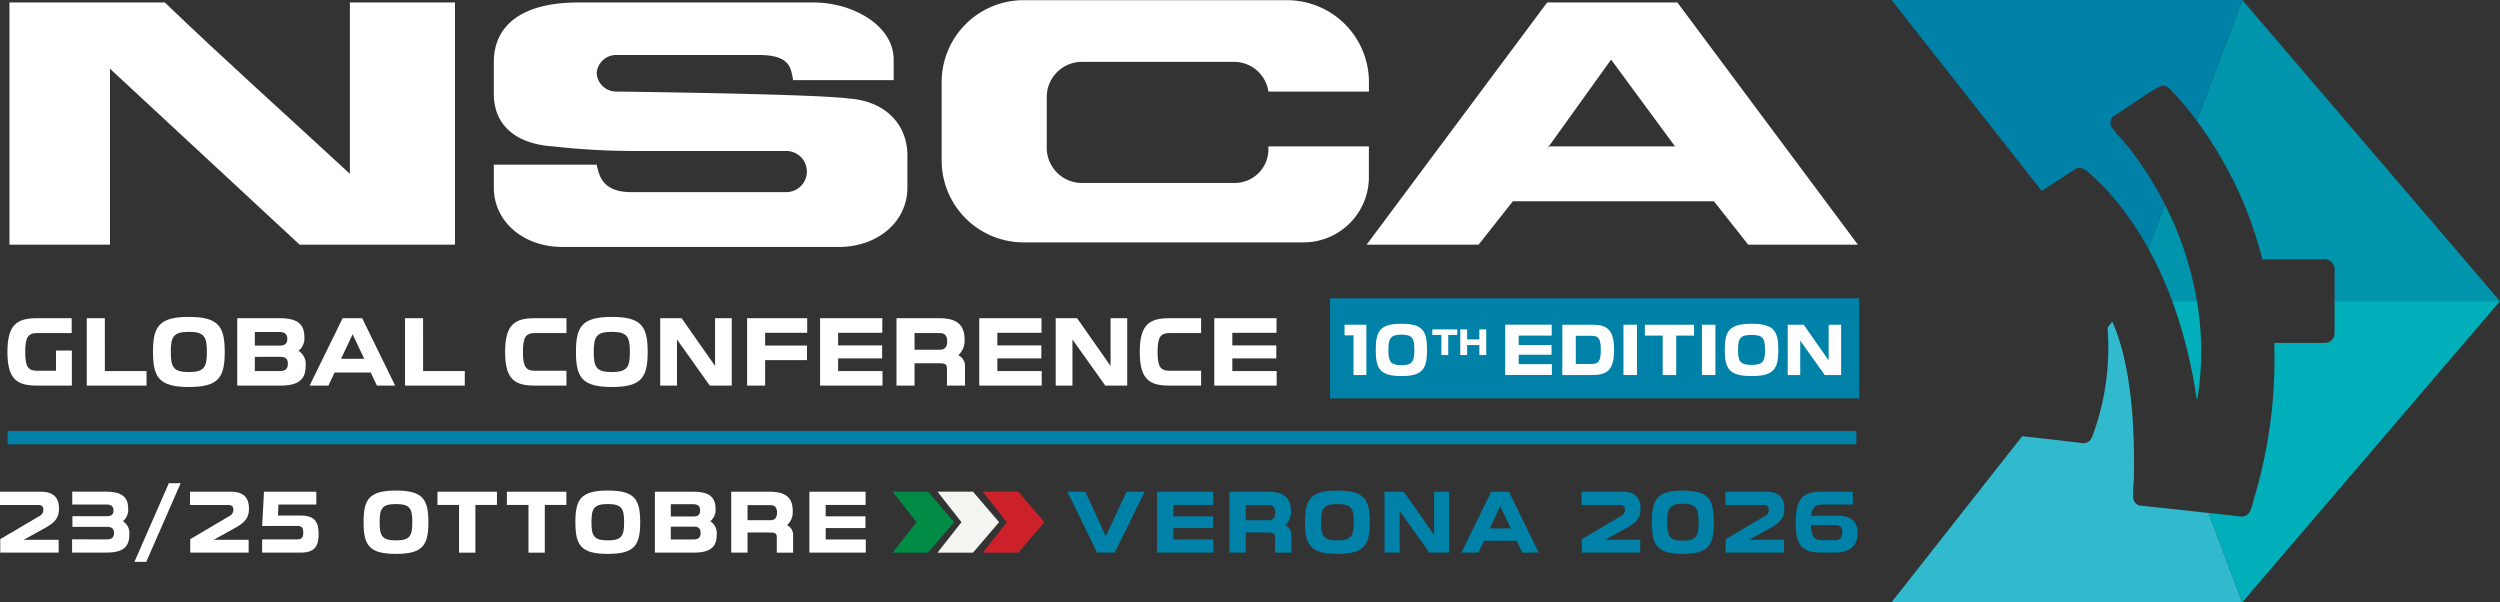 <svg id="Raggruppa_1003" data-name="Raggruppa 1003" xmlns="http://www.w3.org/2000/svg" xmlns:xlink="http://www.w3.org/1999/xlink" width="484.75" height="116.783" viewBox="0 0 484.75 116.783">
  <rect x="0" y="0" width="484.75" height="116.783" fill="#333333" stroke="none"/>
  <defs>
    <clipPath id="clip-path">
      <rect id="Rettangolo_448" data-name="Rettangolo 448" width="484.75" height="116.783" fill="none"/>
    </clipPath>
  </defs>
  <path id="Tracciato_666" data-name="Tracciato 666" d="M421.716.7l-35,46.961h21.709l6.645-8.418h38.986l6.645,8.418h21.266L446.969.7H421.716Zm0,28.354,12.4-17.278,12.4,16.835H422.159Z" transform="translate(-121.725 -0.22)" fill="#fff"/>
  <g id="Raggruppa_1006" data-name="Raggruppa 1006">
    <g id="Raggruppa_1005" data-name="Raggruppa 1005" clip-path="url(#clip-path)">
      <path id="Tracciato_667" data-name="Tracciato 667" d="M68.684,33.925C56.722,22.85,44.317,11.773,32.8.7H2.673V47.659H22.166V13.545L58.938,47.659H89.064V.7H68.684V33.925" transform="translate(-0.841 -0.22)" fill="#fff"/>
      <path id="Tracciato_668" data-name="Tracciato 668" d="M208.408,19.3c-7.089-.886-45.189-1.329-45.189-1.329a3.811,3.811,0,0,1-3.544-3.544,3.811,3.811,0,0,1,3.544-3.544h27.912c6.2,0,6.2,2.658,6.645,4.873h19.493V11.773C217.269,5.128,209.294.7,201.763.7H156.13c-11.519,0-16.392,4.873-16.392,11.519v6.2c0,6.2,4.431,9.747,11.519,10.189a141.853,141.853,0,0,0,15.064.886h30.127a3.987,3.987,0,0,1,0,7.975H166.32c-5.759,0-6.2-3.544-6.645-5.316H139.738v4.43c0,6.645,5.759,11.519,13.292,11.519h53.607c7.531,0,13.291-4.873,13.291-11.519v-6.2c0-6.2-4.43-10.632-11.52-11.075" transform="translate(-43.985 -0.219)" fill="#fff"/>
      <path id="Tracciato_669" data-name="Tracciato 669" d="M329.814,28.848h0a6.524,6.524,0,0,1-6.645,6.645H293.486a6.813,6.813,0,0,1-6.645-6.645V18.659a6.813,6.813,0,0,1,6.645-6.645h29.683a6.71,6.71,0,0,1,6.645,5.759h19.494V16A15.883,15.883,0,0,0,333.358.051H282.41A15.883,15.883,0,0,0,266.461,16V31.063A15.883,15.883,0,0,0,282.41,47.012H336.9a12.678,12.678,0,0,0,12.4-12.4V28.4H329.814Z" transform="translate(-83.873 -0.016)" fill="#fff"/>
      <path id="Tracciato_670" data-name="Tracciato 670" d="M14.594,103.111H7.889C4.028,103.111,2.1,102,2.1,96.586s1.931-6.544,5.792-6.544h6.669V92.92H7.908c-1.752,0-2.361.715-2.361,3.666s.608,3.647,2.361,3.647h3.611V96.317h3.075Z" transform="translate(-0.66 -28.342)" fill="#fff"/>
      <path id="Tracciato_671" data-name="Tracciato 671" d="M28.062,100.286h8.081v2.825H24.558V90.042h3.5Z" transform="translate(-7.73 -28.342)" fill="#fff"/>
      <path id="Tracciato_672" data-name="Tracciato 672" d="M43.287,96.47c0-4.935,1.181-6.794,6.955-6.794S57.2,91.535,57.2,96.47s-1.18,6.794-6.955,6.794-6.955-1.86-6.955-6.794m3.451,0c0,2.914.483,3.9,3.5,3.9s3.5-.983,3.5-3.9-.483-3.9-3.5-3.9-3.5.983-3.5,3.9" transform="translate(-13.625 -28.227)" fill="#fff"/>
      <path id="Tracciato_673" data-name="Tracciato 673" d="M79.021,96.371A3.065,3.065,0,0,1,80.4,99.32c0,3.129-2.11,3.791-5.078,3.791H67.131V90.041H75.32c2.753,0,4.827.643,4.827,3.612a3.124,3.124,0,0,1-1.127,2.718m-8.475-1.02h4.845c.948,0,1.449-.357,1.449-1.287,0-1.037-.643-1.342-1.484-1.342h-4.81Zm0,2.182v2.753h4.863c.876,0,1.538-.286,1.538-1.4,0-1.055-.572-1.358-1.484-1.358Z" transform="translate(-21.131 -28.342)" fill="#fff"/>
      <path id="Tracciato_674" data-name="Tracciato 674" d="M94.01,90.042H97.8l6.4,13.069h-3.54l-1.2-2.539H92.454l-1.2,2.539H87.609Zm-.3,7.867h4.488l-2.252-4.756Z" transform="translate(-27.576 -28.342)" fill="#fff"/>
      <path id="Tracciato_675" data-name="Tracciato 675" d="M118.114,100.286h8.081v2.825H114.61V90.042h3.5Z" transform="translate(-36.075 -28.342)" fill="#fff"/>
      <path id="Tracciato_676" data-name="Tracciato 676" d="M154.829,103.111h-6.1c-3.862,0-5.793-1.109-5.793-6.525s1.931-6.544,5.793-6.544h6.1V92.92H148.75c-1.752,0-2.36.7-2.36,3.666s.626,3.647,2.36,3.647h6.079Z" transform="translate(-44.992 -28.342)" fill="#fff"/>
      <path id="Tracciato_677" data-name="Tracciato 677" d="M162.974,96.47c0-4.935,1.181-6.794,6.955-6.794s6.955,1.859,6.955,6.794-1.18,6.794-6.955,6.794-6.955-1.86-6.955-6.794m3.451,0c0,2.914.483,3.9,3.5,3.9s3.505-.983,3.505-3.9-.483-3.9-3.505-3.9-3.5.983-3.5,3.9" transform="translate(-51.299 -28.227)" fill="#fff"/>
      <path id="Tracciato_678" data-name="Tracciato 678" d="M197.456,99.3V90.041h3.236v13.07h-4.255l-6.365-8.94v8.94h-3.254V90.041h4.148Z" transform="translate(-58.804 -28.342)" fill="#fff"/>
      <path id="Tracciato_679" data-name="Tracciato 679" d="M223.013,98.177H214.9v4.934h-3.5V90.042h11.657v2.825H214.9v2.468h8.117Z" transform="translate(-66.539 -28.342)" fill="#fff"/>
      <path id="Tracciato_680" data-name="Tracciato 680" d="M244.085,97.837h-8.528v2.449h8.6v2.825h-12.1V90.042H244.12v2.825h-8.564v2.45h8.528Z" transform="translate(-73.042 -28.342)" fill="#fff"/>
      <path id="Tracciato_681" data-name="Tracciato 681" d="M257.181,98.785v4.327h-3.5V90.042h8.189c2.629,0,5.007.626,5.007,4.076a3.727,3.727,0,0,1-1.216,3.094,2.334,2.334,0,0,1,1.305,2.289v3.611h-3.5V99.894c0-.841-.234-1.109-1.359-1.109Zm4.81-5.865h-4.81v3.236h4.81c.841,0,1.52-.3,1.52-1.627s-.679-1.61-1.52-1.61" transform="translate(-79.849 -28.342)" fill="#fff"/>
      <path id="Tracciato_682" data-name="Tracciato 682" d="M289.137,97.837h-8.528v2.449h8.6v2.825H277.1V90.042h12.068v2.825h-8.564v2.45h8.528Z" transform="translate(-87.223 -28.342)" fill="#fff"/>
      <path id="Tracciato_683" data-name="Tracciato 683" d="M309.368,99.3V90.041H312.6v13.07h-4.255l-6.365-8.94v8.94H298.73V90.041h4.148Z" transform="translate(-94.03 -28.342)" fill="#fff"/>
      <path id="Tracciato_684" data-name="Tracciato 684" d="M334.411,103.111h-6.1c-3.862,0-5.793-1.109-5.793-6.525s1.931-6.544,5.793-6.544h6.1V92.92h-6.079c-1.752,0-2.36.7-2.36,3.666s.626,3.647,2.36,3.647h6.079Z" transform="translate(-101.518 -28.342)" fill="#fff"/>
      <path id="Tracciato_685" data-name="Tracciato 685" d="M355.632,97.837H347.1v2.449h8.6v2.825H343.6V90.042h12.068v2.825H347.1v2.45h8.528Z" transform="translate(-108.153 -28.342)" fill="#fff"/>
      <path id="Tracciato_686" data-name="Tracciato 686" d="M311.213,150.952h-3.425l-5.735-11.809h3.473l3.958,8.626,4.038-8.626h3.522Z" transform="translate(-95.076 -43.798)" fill="#0081a7"/>
      <path id="Tracciato_687" data-name="Tracciato 687" d="M338.273,146.187h-7.706V148.4h7.771v2.552H327.4V139.144h10.9V141.7h-7.738v2.214h7.706Z" transform="translate(-103.054 -43.798)" fill="#0081a7"/>
      <path id="Tracciato_688" data-name="Tracciato 688" d="M351.057,147.042v3.91h-3.167V139.143h7.4c2.375,0,4.524.565,4.524,3.683a3.364,3.364,0,0,1-1.1,2.8,2.109,2.109,0,0,1,1.179,2.068v3.263h-3.166v-2.908c0-.759-.21-1-1.228-1Zm4.345-5.3h-4.345v2.924H355.4c.759,0,1.373-.275,1.373-1.47s-.614-1.453-1.373-1.453" transform="translate(-109.504 -43.797)" fill="#0081a7"/>
      <path id="Tracciato_689" data-name="Tracciato 689" d="M369.278,144.952c0-4.459,1.066-6.139,6.284-6.139s6.284,1.68,6.284,6.139-1.067,6.138-6.284,6.138-6.284-1.68-6.284-6.138m3.118,0c0,2.633.436,3.521,3.166,3.521s3.166-.888,3.166-3.521-.436-3.522-3.166-3.522-3.166.889-3.166,3.522" transform="translate(-116.236 -43.694)" fill="#0081a7"/>
      <path id="Tracciato_690" data-name="Tracciato 690" d="M401.385,147.511v-8.368h2.925v11.809h-3.845l-5.751-8.077v8.077h-2.94V139.143h3.747Z" transform="translate(-123.316 -43.797)" fill="#0081a7"/>
      <path id="Tracciato_691" data-name="Tracciato 691" d="M419.32,139.143h3.424l5.784,11.809h-3.2l-1.083-2.293h-6.332l-1.082,2.293h-3.3Zm-.275,7.108H423.1l-2.036-4.3Z" transform="translate(-130.167 -43.797)" fill="#0081a7"/>
      <path id="Tracciato_692" data-name="Tracciato 692" d="M455.5,139.143c2.084,0,3.473.872,3.473,3.264,0,1.808-.807,2.714-2.649,3.731l-4.2,2.326h6.785v2.487H447.587v-2.617l7.544-4.442a1.368,1.368,0,0,0,.824-1.244c0-.663-.355-.937-1.018-.937h-7.4v-2.569Z" transform="translate(-140.87 -43.797)" fill="#0081a7"/>
      <path id="Tracciato_693" data-name="Tracciato 693" d="M467.416,144.952c0-4.459,1.018-6.139,6.026-6.139,4.991,0,6.01,1.68,6.01,6.139s-1.018,6.138-6.01,6.138c-5.008,0-6.026-1.68-6.026-6.138m2.973,0c0,2.633.436,3.586,3.053,3.586s3.037-.952,3.037-3.586-.42-3.586-3.037-3.586c-2.633,0-3.053.953-3.053,3.586" transform="translate(-147.126 -43.694)" fill="#0081a7"/>
      <path id="Tracciato_694" data-name="Tracciato 694" d="M496.2,139.143c2.084,0,3.473.872,3.473,3.264,0,1.808-.807,2.714-2.649,3.731l-4.2,2.326h6.785v2.487H488.285v-2.617l7.544-4.442a1.368,1.368,0,0,0,.824-1.244c0-.663-.355-.937-1.018-.937h-7.4v-2.569Z" transform="translate(-153.68 -43.797)" fill="#0081a7"/>
      <path id="Tracciato_695" data-name="Tracciato 695" d="M513.349,150.952c-3.733,0-5.234-1-5.234-5.864,0-4.927,1.551-5.945,5.234-5.945H519.2v2.488h-5.832c-1.357,0-2.052.42-2.246,2.165h5.105c2.666,0,3.909,1.164,3.909,3.376,0,2.2-1.228,3.78-4.588,3.78Zm-2.294-5.348c.1,2.375.791,2.925,2.31,2.925h2.455c.9,0,1.341-.566,1.341-1.551,0-.969-.452-1.373-1.228-1.373Z" transform="translate(-159.937 -43.797)" fill="#0081a7"/>
      <path id="Tracciato_696" data-name="Tracciato 696" d="M7.964,139.143c2.084,0,3.473.872,3.473,3.264,0,1.808-.808,2.714-2.649,3.731l-4.2,2.326h6.785v2.487H.049v-2.617l7.544-4.442a1.368,1.368,0,0,0,.824-1.244c0-.663-.355-.937-1.018-.937H0v-2.569Z" transform="translate(0 -43.797)" fill="#fff"/>
      <path id="Tracciato_697" data-name="Tracciato 697" d="M27.133,148.384c.791,0,1.39-.259,1.39-1.228,0-.953-.6-1.2-1.341-1.2h-6.72v-2.068h6.656c.727,0,1.308-.21,1.308-1.1,0-.905-.581-1.163-1.34-1.163H20.429v-2.488h6.478c2.472,0,4.362.565,4.362,3.263a2.82,2.82,0,0,1-1.018,2.455,2.743,2.743,0,0,1,1.244,2.65c0,2.859-1.922,3.441-4.588,3.441H20.4v-2.568Z" transform="translate(-6.42 -43.798)" fill="#fff"/>
      <path id="Tracciato_698" data-name="Tracciato 698" d="M44.706,136.739H47l-6.672,15.25H38.035Z" transform="translate(-11.972 -43.041)" fill="#fff"/>
      <path id="Tracciato_699" data-name="Tracciato 699" d="M61.725,139.143c2.084,0,3.473.872,3.473,3.264,0,1.808-.808,2.714-2.649,3.731l-4.2,2.326h6.785v2.487H53.81v-2.617l7.544-4.442a1.368,1.368,0,0,0,.824-1.244c0-.663-.355-.937-1.018-.937h-7.4v-2.569Z" transform="translate(-16.922 -43.797)" fill="#fff"/>
      <path id="Tracciato_700" data-name="Tracciato 700" d="M74.181,145.783l.356-6.639H84.682v2.487H77.347l-.1,2.132h4.378c2.714,0,3.506,1.179,3.506,3.6,0,2.342-.743,3.586-3.506,3.586H74.181v-2.568H81.1c.808,0,1.05-.485,1.05-1.325,0-.92-.307-1.276-1.05-1.276Z" transform="translate(-23.35 -43.798)" fill="#fff"/>
      <path id="Tracciato_701" data-name="Tracciato 701" d="M102.877,144.952c0-4.459,1.066-6.139,6.284-6.139s6.284,1.68,6.284,6.139-1.066,6.138-6.284,6.138-6.284-1.68-6.284-6.138m3.118,0c0,2.633.437,3.521,3.166,3.521s3.166-.888,3.166-3.521-.436-3.522-3.166-3.522-3.166.889-3.166,3.522" transform="translate(-32.382 -43.694)" fill="#fff"/>
      <path id="Tracciato_702" data-name="Tracciato 702" d="M127.976,141.7h-4.184v-2.553h11.535V141.7h-4.184v9.257h-3.166Z" transform="translate(-38.966 -43.797)" fill="#fff"/>
      <path id="Tracciato_703" data-name="Tracciato 703" d="M147.618,141.7h-4.184v-2.553h11.535V141.7h-4.184v9.257h-3.166Z" transform="translate(-45.148 -43.797)" fill="#fff"/>
      <path id="Tracciato_704" data-name="Tracciato 704" d="M162.816,144.952c0-4.459,1.066-6.139,6.284-6.139s6.284,1.68,6.284,6.139-1.067,6.138-6.284,6.138-6.284-1.68-6.284-6.138m3.118,0c0,2.633.437,3.521,3.166,3.521s3.166-.888,3.166-3.521-.436-3.522-3.166-3.522-3.166.889-3.166,3.522" transform="translate(-51.249 -43.694)" fill="#fff"/>
      <path id="Tracciato_705" data-name="Tracciato 705" d="M196.053,144.862a2.77,2.77,0,0,1,1.244,2.665c0,2.827-1.906,3.425-4.588,3.425h-7.4V139.143h7.4c2.488,0,4.362.582,4.362,3.264a2.821,2.821,0,0,1-1.018,2.455m-7.657-.921h4.378c.856,0,1.308-.323,1.308-1.163,0-.937-.581-1.212-1.34-1.212H188.4Zm0,1.971V148.4h4.394c.791,0,1.39-.258,1.39-1.26,0-.953-.517-1.228-1.341-1.228Z" transform="translate(-58.329 -43.797)" fill="#fff"/>
      <path id="Tracciato_706" data-name="Tracciato 706" d="M210.076,147.042v3.91H206.91V139.143h7.4c2.374,0,4.523.565,4.523,3.683a3.366,3.366,0,0,1-1.1,2.8,2.109,2.109,0,0,1,1.179,2.068v3.263h-3.166v-2.908c0-.759-.21-1-1.227-1Zm4.346-5.3h-4.346v2.924h4.346c.759,0,1.373-.275,1.373-1.47s-.614-1.453-1.373-1.453" transform="translate(-65.128 -43.797)" fill="#fff"/>
      <path id="Tracciato_707" data-name="Tracciato 707" d="M239.9,146.187h-7.705V148.4h7.771v2.552H229.027V139.144h10.9V141.7h-7.738v2.214H239.9Z" transform="translate(-72.09 -43.798)" fill="#fff"/>
      <rect id="Rettangolo_444" data-name="Rettangolo 444" width="102.597" height="19.411" transform="translate(257.894 57.837)" fill="#0081a7"/>
      <path id="Tracciato_708" data-name="Tracciato 708" d="M382.2,101.643v-7.7h-1.736V91.883h4.233v9.76Z" transform="translate(-119.756 -28.921)" fill="#fff"/>
      <path id="Tracciato_709" data-name="Tracciato 709" d="M389.288,96.683c0-3.685.842-5.073,4.981-5.073s4.967,1.388,4.967,5.073-.841,5.073-4.967,5.073-4.981-1.388-4.981-5.073m2.457,0c0,2.176.361,2.964,2.524,2.964s2.51-.788,2.51-2.964-.347-2.964-2.51-2.964-2.524.787-2.524,2.964" transform="translate(-122.534 -28.836)" fill="#fff"/>
      <path id="Tracciato_710" data-name="Tracciato 710" d="M407.061,94.289H405.3V93.216h4.852v1.073h-1.76v3.895h-1.332Z" transform="translate(-127.575 -29.341)" fill="#fff"/>
      <path id="Tracciato_711" data-name="Tracciato 711" d="M418.245,93.216v4.968h-1.331V96.246h-2.372v1.937H413.21V93.216h1.332v1.936h2.372V93.216Z" transform="translate(-130.064 -29.341)" fill="#fff"/>
      <path id="Tracciato_712" data-name="Tracciato 712" d="M434.917,97.7h-6.369v1.829h6.422v2.11h-9.039v-9.76h9.012v2.11h-6.4v1.829h6.369Z" transform="translate(-134.069 -28.921)" fill="#fff"/>
      <path id="Tracciato_713" data-name="Tracciato 713" d="M442.086,91.883H447.8c2.883,0,4.326.841,4.326,4.886s-1.442,4.874-4.326,4.874h-5.715Zm2.617,7.611h3.084c1.322,0,1.762-.534,1.762-2.724,0-2.216-.467-2.737-1.762-2.737H444.7Z" transform="translate(-139.153 -28.922)" fill="#fff"/>
      <rect id="Rettangolo_445" data-name="Rettangolo 445" width="2.617" height="9.76" transform="translate(314.79 62.961)" fill="#fff"/>
      <path id="Tracciato_714" data-name="Tracciato 714" d="M468.907,93.992h-3.458v-2.11h9.534v2.11h-3.458v7.651h-2.617Z" transform="translate(-146.507 -28.921)" fill="#fff"/>
      <rect id="Rettangolo_446" data-name="Rettangolo 446" width="2.617" height="9.76" transform="translate(329.999 62.961)" fill="#fff"/>
      <path id="Tracciato_715" data-name="Tracciato 715" d="M488.054,96.683c0-3.685.881-5.073,5.194-5.073s5.194,1.388,5.194,5.073-.881,5.073-5.194,5.073-5.194-1.388-5.194-5.073m2.577,0c0,2.176.361,2.911,2.617,2.911s2.618-.735,2.618-2.911-.361-2.911-2.618-2.911-2.617.735-2.617,2.911" transform="translate(-153.622 -28.836)" fill="#fff"/>
      <path id="Tracciato_716" data-name="Tracciato 716" d="M513.809,98.8V91.882h2.416v9.76h-3.177l-4.754-6.676v6.676h-2.43v-9.76h3.1Z" transform="translate(-159.228 -28.921)" fill="#fff"/>
      <path id="Tracciato_717" data-name="Tracciato 717" d="M284.988,139.134h-6.883l4.649,5.909-4.649,5.909h6.883l5.057-5.909Z" transform="translate(-87.538 -43.794)" fill="#cd212a"/>
      <path id="Tracciato_718" data-name="Tracciato 718" d="M272.167,139.134h-6.883l4.649,5.909-4.649,5.909h6.883l5.057-5.909Z" transform="translate(-83.502 -43.794)" fill="#f4f5f0"/>
      <path id="Tracciato_719" data-name="Tracciato 719" d="M259.458,139.134h-6.883l4.649,5.909-4.649,5.909h6.883l5.057-5.909Z" transform="translate(-79.502 -43.794)" fill="#008c45"/>
      <rect id="Rettangolo_447" data-name="Rettangolo 447" width="358.473" height="2.585" transform="translate(1.473 83.568)" fill="#0081a7"/>
      <path id="Tracciato_720" data-name="Tracciato 720" d="M597.5,91.021h0l-.469.6Z" transform="translate(-187.925 -28.65)" fill="#31b9ce"/>
      <path id="Tracciato_721" data-name="Tracciato 721" d="M603.258,170.428Z" transform="translate(-168.476 -53.645)" fill="#31b9ce"/>
      <path id="Tracciato_722" data-name="Tracciato 722" d="M631.493,162.472h0l-6.548-17.319Z" transform="translate(-196.711 -45.689)" fill="#31b9ce"/>
      <path id="Tracciato_723" data-name="Tracciato 723" d="M560.573,123.444l-25.329,32.2Z" transform="translate(-168.476 -38.856)" fill="#31b9ce"/>
      <path id="Tracciato_724" data-name="Tracciato 724" d="M596.822,91.892l-.457.581Z" transform="translate(-187.715 -28.924)" fill="#31b9ce"/>
      <path id="Tracciato_725" data-name="Tracciato 725" d="M596.71,128.114l-13.32-1.44a1.677,1.677,0,0,1-1.3-1.477,31.766,31.766,0,0,1,.137-3.436c.156-7.912-.14-16.471-2-24.167a38.279,38.279,0,0,0-2.174-6.573l-.469.6-.458.581a49.065,49.065,0,0,1-2.628,20.178c-.4,1.092-.678,2.163-2.08,2.214q-5.915-.736-11.845-1.353l-25.329,32.194h68.014Z" transform="translate(-168.476 -28.651)" fill="#31b9ce"/>
      <path id="Tracciato_726" data-name="Tracciato 726" d="M619.391,104.073c-.049.114.1.132.13.1.071-.075.29-1.767.323-2.024a58,58,0,0,0-.378-16.934h-4.785a94.485,94.485,0,0,1,4.71,18.859" transform="translate(-193.48 -26.822)" fill="#00afb9"/>
      <path id="Tracciato_727" data-name="Tracciato 727" d="M649.385,85.214v6.191a1.916,1.916,0,0,1-1.916,1.916h-9.785a93.854,93.854,0,0,1-3.93,30.211c-.4,1.348-.66,3.643-2.51,3.435l-6.3-.68,6.547,17.319L681.46,85.214Z" transform="translate(-196.711 -26.822)" fill="#00afb9"/>
      <path id="Tracciato_728" data-name="Tracciato 728" d="M625.359,28.988a75.821,75.821,0,0,1,8.97,21.326,1.9,1.9,0,0,1,.327-.029h11.759A1.916,1.916,0,0,1,648.33,52.2v6.19h32.075L630.437,0l-8.845,23.4c1.364,1.843,2.638,3.754,3.767,5.592" transform="translate(-195.656 0)" fill="#0094ad"/>
      <path id="Tracciato_729" data-name="Tracciato 729" d="M607.906,66.423a73.283,73.283,0,0,1,4.643,10.186h4.785a65.574,65.574,0,0,0-6.2-18.73Z" transform="translate(-191.348 -18.218)" fill="#0094ad"/>
      <path id="Tracciato_730" data-name="Tracciato 730" d="M570.866,32.786c1.264-.743,2.285.406,3.169,1.184a49.079,49.079,0,0,1,6.9,7.771,62.887,62.887,0,0,1,4.1,6.465l3.23-8.544a67.354,67.354,0,0,0-6.671-10.605c-1.069-1.39-2.47-2.774-3.461-4.138a1.66,1.66,0,0,1,.2-2.437c2.9-1.72,5.675-3.887,8.59-5.55,1.472-.839,2.188.219,3.134,1.216a56.592,56.592,0,0,1,4.354,5.251L603.257,0H535.243l29.134,37.03Z" transform="translate(-168.476)" fill="#0081a7"/>
    </g>
  </g>
</svg>

